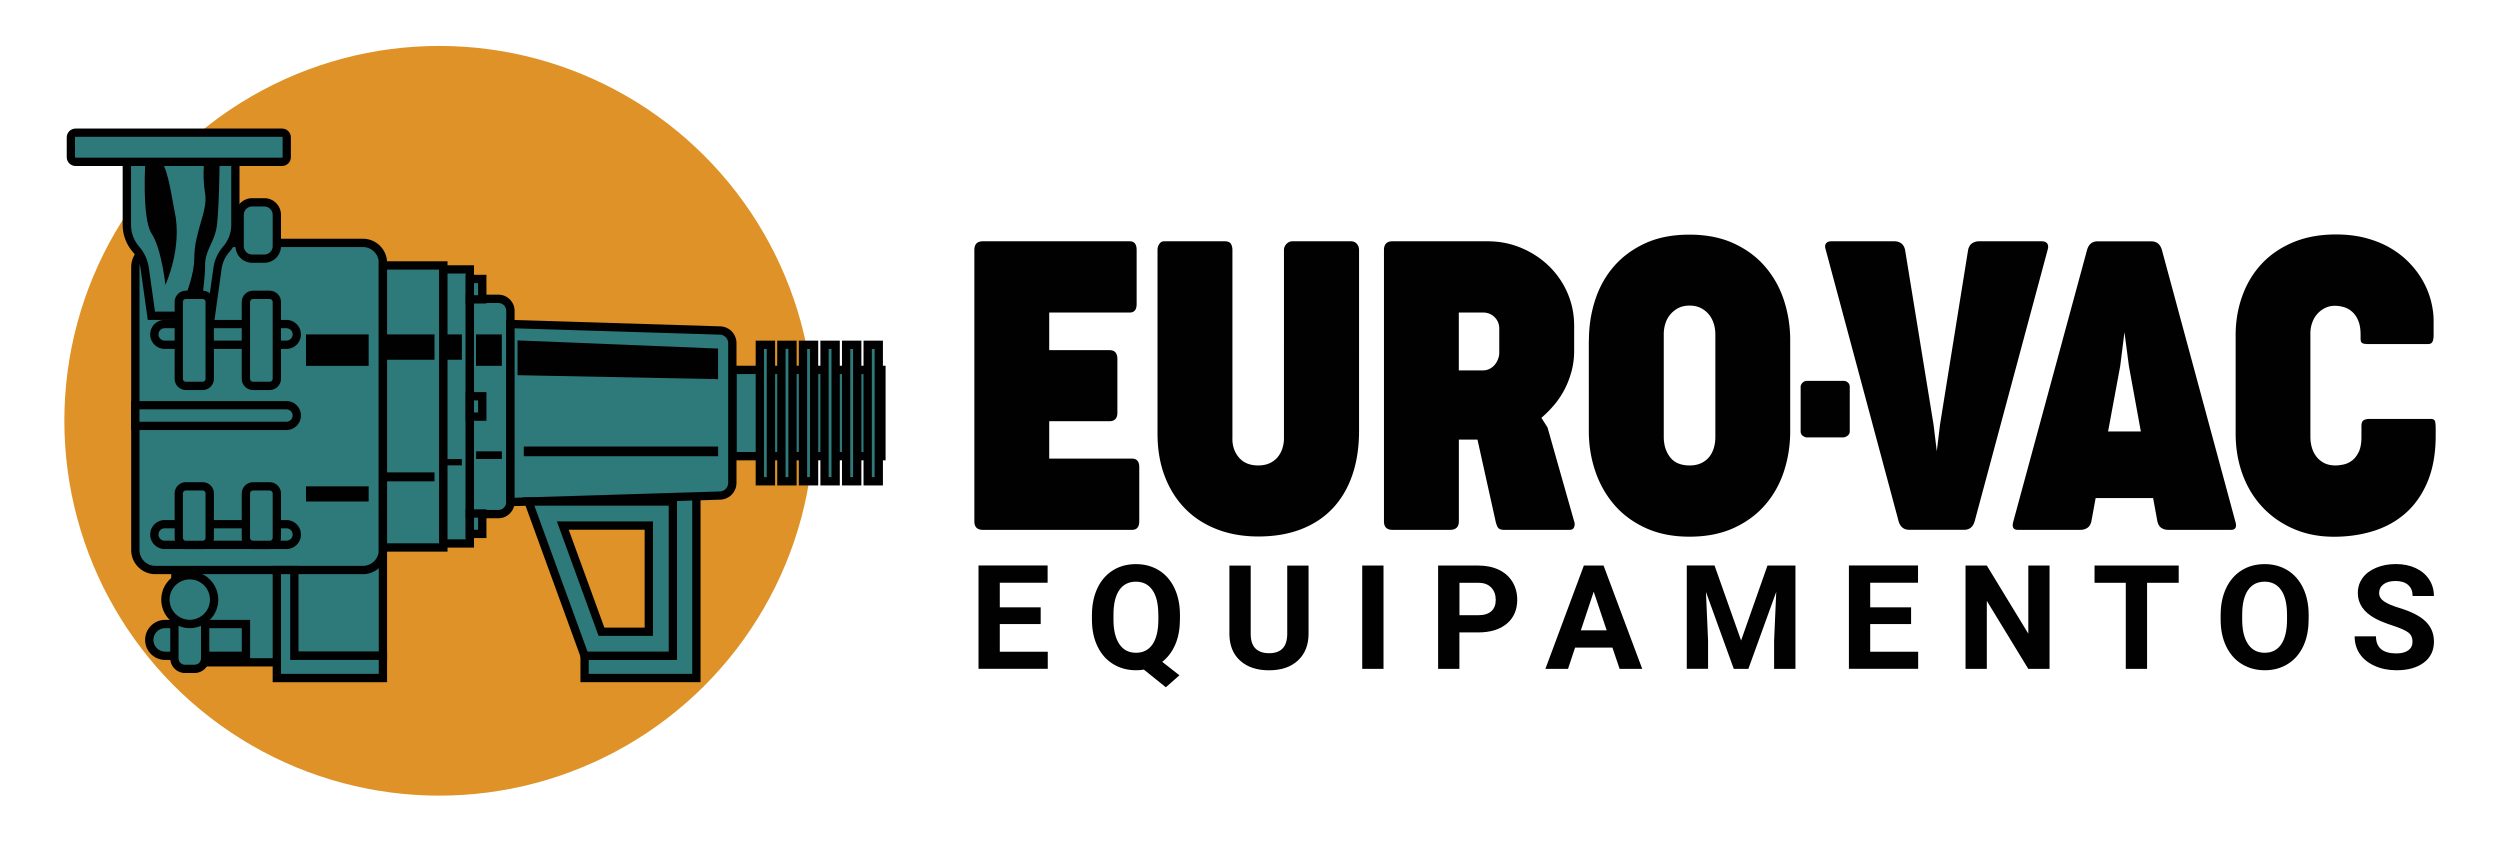 <svg xmlns="http://www.w3.org/2000/svg" id="Layer_1" x="0" y="0" viewBox="0 0 505 170" xml:space="preserve"><style>.st0{fill:#010101}.st2{fill:#2e7a7b}</style><path class="st0" d="M196.82 50.5c0-1.17.57-1.76 1.72-1.76h29.67c.93 0 1.39.59 1.39 1.76v10.91c0 1.14-.46 1.72-1.39 1.72h-16.27v7.6h12.18c1.06 0 1.59.6 1.59 1.8v10.83c0 1.14-.53 1.72-1.59 1.72h-12.18v7.56h16.72c.98 0 1.47.57 1.47 1.72v10.95c0 1.14-.49 1.72-1.47 1.72h-30.12c-1.14 0-1.72-.57-1.72-1.72V50.5zM248.94 88.59c0 1.55.46 2.85 1.37 3.88.91 1.04 2.2 1.55 3.86 1.55.87 0 1.63-.15 2.29-.45.65-.3 1.19-.7 1.61-1.21.42-.5.74-1.08.96-1.74.22-.65.33-1.33.33-2.04V50.5c0-.46.17-.87.51-1.23.34-.35.74-.53 1.21-.53h11.77c.54 0 .96.18 1.25.53.29.35.43.76.43 1.23V87c0 3.35-.46 6.35-1.37 8.99-.91 2.64-2.24 4.88-3.98 6.72-1.74 1.84-3.88 3.24-6.4 4.21-2.52.97-5.39 1.45-8.6 1.45-3.05 0-5.83-.48-8.34-1.45s-4.65-2.35-6.42-4.15c-1.77-1.8-3.15-3.98-4.13-6.54s-1.47-5.44-1.47-8.62V50.5c0-.46.12-.87.37-1.23.24-.35.56-.53.94-.53h12.26c.63 0 1.04.17 1.25.51.2.34.31.76.31 1.25v38.09zM279.56 50.5c0-1.17.57-1.76 1.72-1.76h19.21c2.4 0 4.66.44 6.78 1.33 2.13.89 3.98 2.1 5.58 3.64a16.9 16.9 0 013.76 5.42c.91 2.07 1.37 4.31 1.37 6.7v5.03c0 1.42-.17 2.77-.51 4.07-.34 1.29-.8 2.51-1.39 3.66-.59 1.14-1.29 2.2-2.1 3.17-.82.97-1.69 1.85-2.62 2.64l1.23 1.92 5.39 19c.14.38.14.76 0 1.14-.14.38-.44.57-.9.57h-13.24c-.55 0-.93-.11-1.14-.33-.22-.22-.41-.65-.57-1.31l-3.68-16.59h-3.76v16.51c0 1.14-.6 1.72-1.8 1.72h-11.61c-1.14 0-1.72-.57-1.72-1.72V50.5zm15.12 12.63v11.69h4.86c.49 0 .94-.1 1.35-.31s.76-.48 1.04-.82c.29-.34.51-.72.67-1.14.16-.42.25-.85.25-1.29v-4.9c0-.9-.31-1.66-.94-2.29-.63-.63-1.42-.94-2.37-.94h-4.86zM320.96 68.73c0-2.78.41-5.46 1.23-8.03.82-2.57 2.06-4.84 3.74-6.8 1.68-1.96 3.79-3.54 6.33-4.72 2.55-1.19 5.55-1.78 9.01-1.78 3.41 0 6.38.59 8.93 1.76s4.67 2.74 6.35 4.7c1.69 1.96 2.96 4.22 3.8 6.78a25.69 25.69 0 011.27 8.05v18.43c0 2.81-.42 5.49-1.25 8.05-.83 2.56-2.09 4.82-3.78 6.78s-3.81 3.53-6.36 4.7c-2.55 1.17-5.54 1.76-8.97 1.76-3.35 0-6.3-.59-8.85-1.76s-4.67-2.74-6.36-4.72c-1.69-1.97-2.96-4.24-3.82-6.8-.86-2.56-1.29-5.23-1.29-8.01V68.73zm15.12 19.53c0 1.63.43 3 1.29 4.11.86 1.1 2.17 1.65 3.94 1.65.87 0 1.64-.15 2.29-.45.65-.3 1.19-.7 1.61-1.21.42-.5.74-1.1.96-1.8.22-.69.33-1.45.33-2.27V67.5c0-.74-.11-1.45-.33-2.15-.22-.69-.55-1.31-.98-1.84-.44-.53-.98-.96-1.63-1.29-.65-.33-1.4-.49-2.25-.49-.87 0-1.63.16-2.27.49a5.213 5.213 0 00-2.63 3.13 7.05 7.05 0 00-.33 2.15v20.76zM363.72 78.25c0-.38.13-.69.39-.94s.54-.37.84-.37h7.47c.33 0 .61.11.86.33.25.22.37.52.37.9v8.95c0 .38-.15.68-.45.9-.3.22-.59.33-.86.33h-7.47c-.14 0-.36-.1-.67-.29-.31-.19-.47-.5-.47-.94v-8.87zM398.89 105.26c-.33 1.17-1.04 1.76-2.13 1.76h-11.08c-1.12 0-1.84-.59-2.17-1.76l-14.71-54.8c-.19-.57-.17-1 .06-1.29.23-.29.59-.43 1.08-.43h12.71c.54 0 1.01.14 1.39.41.38.27.64.71.78 1.31l5.76 35.35.65 5.35.65-5.39 5.68-35.31c.14-.6.4-1.04.8-1.31s.87-.41 1.41-.41h12.67c.49 0 .85.14 1.08.43.23.29.27.72.1 1.29l-14.73 54.8zM451.53 105.31c.35 1.14.07 1.72-.86 1.72H438c-.57 0-1.05-.14-1.43-.41-.38-.27-.64-.71-.78-1.31l-.86-4.7h-11.61l-.86 4.7c-.14.6-.4 1.04-.8 1.31s-.87.41-1.41.41H407.6c-.93 0-1.23-.57-.9-1.72l14.88-54.8c.33-1.17 1.03-1.76 2.13-1.76h10.83c1.12 0 1.84.59 2.17 1.76l14.82 54.8zm-25.7-18.15h6.62l-2.41-13.2-.9-6.87-.86 6.87-2.45 13.2zM452.93 59.82c.9-2.51 2.21-4.68 3.92-6.52 1.72-1.84 3.83-3.29 6.36-4.35 2.52-1.06 5.4-1.59 8.64-1.59 2.26 0 4.32.25 6.17.76 1.85.5 3.51 1.19 4.97 2.06 1.46.87 2.73 1.89 3.82 3.04 1.09 1.16 1.99 2.38 2.7 3.68.71 1.29 1.23 2.62 1.57 3.98.34 1.36.51 2.67.51 3.92v2.9c0 .55-.07.98-.22 1.31-.15.33-.46.49-.92.49h-12.18c-.46 0-.82-.06-1.06-.18-.24-.12-.37-.42-.37-.88v-.78c0-1.17-.16-2.13-.47-2.88-.31-.75-.72-1.35-1.23-1.8-.5-.45-1.06-.76-1.68-.94-.61-.18-1.22-.27-1.82-.27-.74 0-1.41.16-2.02.47-.61.31-1.14.72-1.57 1.23-.44.5-.77 1.09-1 1.76-.23.67-.35 1.36-.35 2.06v20.92c0 .79.1 1.53.31 2.23.2.69.52 1.31.94 1.84.42.53.95.95 1.57 1.27.63.31 1.38.47 2.25.47.49 0 1.04-.07 1.66-.2.61-.14 1.19-.41 1.72-.82s.97-.99 1.33-1.74c.35-.75.53-1.72.53-2.92V86.1c0-.63.15-1.03.45-1.21.3-.18.7-.27 1.19-.27h12.34c.54 0 .85.2.92.59.07.4.1.89.1 1.49v1.23c0 3.57-.53 6.65-1.59 9.24s-2.52 4.71-4.37 6.38c-1.85 1.66-4.03 2.89-6.52 3.68-2.49.79-5.18 1.19-8.07 1.19-3 0-5.71-.53-8.15-1.59-2.44-1.06-4.53-2.52-6.27-4.37-1.74-1.85-3.09-4.05-4.03-6.6-.94-2.55-1.41-5.31-1.41-8.28V67.91c-.02-2.89.43-5.58 1.33-8.09z"></path><g><path class="st0" d="M210.22 126.06h-8.26v5.59h9.69v3.45h-13.99v-20.87h13.96v3.48h-9.66v4.97h8.26v3.38zM238.34 125.15c0 1.95-.32 3.64-.95 5.08-.63 1.44-1.5 2.59-2.62 3.46l3.47 2.72-2.74 2.42-4.44-3.57c-.51.09-1.03.13-1.58.13-1.73 0-3.27-.42-4.63-1.25-1.36-.83-2.41-2.02-3.15-3.56-.75-1.54-1.12-3.32-1.13-5.32v-1.03c0-2.05.37-3.86 1.11-5.43.74-1.56 1.79-2.76 3.14-3.6 1.35-.84 2.9-1.25 4.64-1.25 1.74 0 3.28.42 4.64 1.25 1.35.84 2.4 2.04 3.14 3.6.74 1.56 1.11 3.37 1.11 5.41v.94zm-4.36-.95c0-2.19-.39-3.85-1.18-4.99-.78-1.14-1.9-1.71-3.35-1.71-1.44 0-2.56.56-3.34 1.68-.78 1.12-1.18 2.77-1.19 4.94v1.02c0 2.13.39 3.78 1.18 4.96.78 1.18 1.91 1.76 3.38 1.76 1.44 0 2.55-.57 3.33-1.7.77-1.13 1.17-2.78 1.18-4.95v-1.01zM264.33 114.24v13.75c0 2.28-.71 4.09-2.14 5.42-1.43 1.33-3.38 1.99-5.85 1.99-2.44 0-4.37-.64-5.81-1.93-1.43-1.29-2.16-3.06-2.19-5.32v-13.9h4.3v13.77c0 1.37.33 2.36.98 2.99.65.63 1.56.94 2.72.94 2.42 0 3.65-1.27 3.68-3.81v-13.89h4.31zM279.47 135.11h-4.3v-20.87h4.3v20.87zM294.8 127.76v7.35h-4.3v-20.87h8.14c1.57 0 2.95.29 4.14.86 1.19.57 2.1 1.39 2.74 2.44.64 1.06.96 2.26.96 3.6 0 2.04-.7 3.66-2.1 4.84-1.4 1.18-3.34 1.77-5.81 1.77h-3.77zm0-3.49h3.84c1.14 0 2-.27 2.6-.8.6-.53.9-1.3.9-2.29 0-1.02-.3-1.85-.9-2.48-.6-.63-1.43-.96-2.49-.97h-3.94v6.54zM325.71 130.81h-7.54l-1.43 4.3h-4.57l7.77-20.87h3.98l7.81 20.87h-4.57l-1.45-4.3zm-6.38-3.48h5.22l-2.62-7.81-2.6 7.81zM346.34 114.24l5.36 15.14 5.33-15.14h5.65v20.87h-4.31v-5.7l.43-9.85-5.63 15.55h-2.95l-5.62-15.54.43 9.83v5.7h-4.3v-20.87h5.61zM386.04 126.06h-8.26v5.59h9.69v3.45h-13.99v-20.87h13.96v3.48h-9.66v4.97h8.26v3.38zM414.01 135.11h-4.3l-8.37-13.73v13.73h-4.3v-20.87h4.3l8.38 13.76v-13.76h4.29v20.87zM440.1 117.72h-6.39v17.39h-4.3v-17.39h-6.31v-3.48h17v3.48zM466.34 125.15c0 2.05-.36 3.86-1.09 5.4-.73 1.55-1.77 2.74-3.12 3.58-1.35.84-2.9 1.26-4.65 1.26-1.73 0-3.27-.42-4.63-1.25-1.36-.83-2.41-2.02-3.15-3.56-.75-1.54-1.12-3.32-1.13-5.32v-1.03c0-2.05.37-3.86 1.11-5.43.74-1.56 1.79-2.76 3.14-3.6 1.35-.84 2.9-1.25 4.64-1.25 1.74 0 3.28.42 4.64 1.25 1.35.84 2.4 2.04 3.14 3.6.74 1.56 1.11 3.37 1.11 5.41v.94zm-4.36-.95c0-2.19-.39-3.85-1.18-4.99-.78-1.14-1.9-1.71-3.35-1.71-1.44 0-2.56.56-3.34 1.68-.78 1.12-1.18 2.77-1.19 4.94v1.02c0 2.13.39 3.78 1.18 4.96.78 1.18 1.91 1.76 3.38 1.76 1.44 0 2.55-.57 3.32-1.7s1.17-2.78 1.18-4.95v-1.01zM487.33 129.63c0-.81-.29-1.44-.86-1.87-.57-.43-1.61-.89-3.1-1.38-1.49-.48-2.67-.96-3.54-1.43-2.37-1.28-3.55-3.01-3.55-5.17 0-1.13.32-2.13.95-3.02.64-.88 1.55-1.57 2.74-2.07 1.19-.5 2.52-.75 4.01-.75 1.49 0 2.82.27 3.98.81 1.17.54 2.07 1.3 2.72 2.29.64.98.97 2.1.97 3.35h-4.3c0-.96-.3-1.7-.9-2.23-.6-.53-1.45-.8-2.54-.8-1.05 0-1.87.22-2.45.67-.58.44-.87 1.03-.87 1.76 0 .68.34 1.25 1.02 1.71s1.69.89 3.02 1.29c2.45.74 4.23 1.65 5.35 2.74 1.12 1.09 1.68 2.45 1.68 4.07 0 1.81-.68 3.22-2.05 4.25-1.37 1.03-3.21 1.54-5.52 1.54-1.6 0-3.07-.29-4.39-.88-1.32-.59-2.32-1.39-3.02-2.42-.69-1.02-1.04-2.21-1.04-3.55h4.31c0 2.3 1.38 3.45 4.13 3.45 1.02 0 1.82-.21 2.39-.62.57-.41.86-.99.86-1.74z"></path></g><circle cx="88.72" cy="85" r="75.72" fill="#de9227"></circle><g><path class="st2" d="M37.72 133.79h17.59a2.3 2.3 0 002.3-2.3v-16.54a2.3 2.3 0 00-2.3-2.3H37.72a2.3 2.3 0 00-2.3 2.3v16.54c.01 1.27 1.04 2.3 2.3 2.3z"></path><path class="st0" d="M55.32 134.63h-17.6c-1.73 0-3.13-1.41-3.13-3.13v-16.54c0-1.73 1.41-3.14 3.13-3.14h17.59c1.73 0 3.13 1.41 3.13 3.14v16.54a3.12 3.12 0 01-3.12 3.13zm-17.6-21.13c-.8 0-1.46.65-1.46 1.46v16.54c0 .8.65 1.46 1.46 1.46h17.59c.8 0 1.46-.65 1.46-1.46v-16.54c0-.8-.65-1.46-1.46-1.46H37.72z"></path><path class="st2" d="M58.9 109.78h18.45v22.69H58.9z"></path><path class="st0" d="M78.19 133.31H58.06v-24.37h20.13v24.37zm-18.45-1.68h16.77v-21.01H59.74v21.01z"></path><path class="st2" d="M33.36 132.47h16.32v-6.42H33.36c-1.77 0-3.21 1.44-3.21 3.21s1.43 3.21 3.21 3.21z"></path><path class="st0" d="M50.51 133.31H33.36c-2.23 0-4.05-1.82-4.05-4.05s1.82-4.05 4.05-4.05h17.16v8.1zm-17.15-6.42c-1.31 0-2.37 1.06-2.37 2.37s1.06 2.37 2.37 2.37h15.48v-4.74H33.36z"></path><path class="st2" d="M39.46 49.06h33.86a4.03 4.03 0 014.03 4.03v58.01a4.03 4.03 0 01-4.03 4.03H31.37a4.03 4.03 0 01-4.03-4.03V53.97a4.03 4.03 0 013.6-4.01l8.09-.87c.14-.02.28-.03.43-.03z"></path><path class="st0" d="M73.32 115.98H31.37c-2.69 0-4.87-2.19-4.87-4.87V53.97c0-2.49 1.87-4.58 4.35-4.84l8.09-.87c.17-.02.35-.03.52-.03h33.86c2.69 0 4.87 2.19 4.87 4.87v58.01c0 2.68-2.19 4.87-4.87 4.87zM39.46 49.9c-.11 0-.23.01-.34.02l-8.09.87a3.18 3.18 0 00-2.85 3.18v57.14c0 1.76 1.43 3.19 3.19 3.19h41.95c1.76 0 3.19-1.43 3.19-3.19V53.1c0-1.76-1.43-3.19-3.19-3.19H39.46z"></path><path class="st2" d="M36.59 32.69H25.63v12.75c0 1.81.65 3.55 1.84 4.91a7.485 7.485 0 011.77 3.87l1.34 9.57H42.6l1.34-9.57c.2-1.43.82-2.78 1.77-3.87a7.442 7.442 0 001.84-4.91V32.69H36.59z"></path><path class="st0" d="M43.33 64.62H29.85L28.4 54.33a6.595 6.595 0 00-1.57-3.44 8.297 8.297 0 01-2.05-5.46V31.85h23.6v13.59c0 2.01-.73 3.95-2.05 5.46-.85.97-1.39 2.16-1.57 3.44l-1.43 10.28zm-12.02-1.68h10.56l1.24-8.84c.22-1.6.91-3.09 1.97-4.31a6.638 6.638 0 001.63-4.36v-11.9H26.47v11.91c0 1.6.58 3.15 1.63 4.36a8.371 8.371 0 011.97 4.31l1.24 8.83z"></path><path class="st2" d="M14.31 27.74v4c0 .52.42.94.94.94h41.72c.52 0 .94-.42.94-.94v-4c0-.52-.42-.94-.94-.94H15.26a.935.935 0 00-.95.94z"></path><path class="st0" d="M56.98 33.53H15.26c-.98 0-1.78-.8-1.78-1.78v-4c0-.98.8-1.78 1.78-1.78h41.72c.98 0 1.78.8 1.78 1.78v4c0 .98-.8 1.78-1.78 1.78zm-41.72-5.9c-.06 0-.11.05-.11.11v4c0 .06.05.11.11.11h41.72c.06 0 .11-.05.11-.11v-4c0-.06-.05-.11-.11-.11H15.26z"></path><path class="st2" d="M57.86 69.64H33.27c-1.15 0-2.09-.94-2.09-2.09s.94-2.09 2.09-2.09h24.59a2.09 2.09 0 110 4.18z"></path><path class="st0" d="M57.86 70.48H33.27c-1.62 0-2.93-1.31-2.93-2.93s1.31-2.93 2.93-2.93h24.59c1.62 0 2.93 1.31 2.93 2.93s-1.31 2.93-2.93 2.93zM33.27 66.3a1.25 1.25 0 000 2.5h24.59a1.25 1.25 0 000-2.5H33.27z"></path><path class="st2" d="M57.86 110.07H33.27c-1.15 0-2.09-.94-2.09-2.09s.94-2.09 2.09-2.09h24.59a2.09 2.09 0 110 4.18z"></path><path class="st0" d="M57.86 110.91H33.27c-1.62 0-2.93-1.31-2.93-2.93s1.31-2.93 2.93-2.93h24.59c1.62 0 2.93 1.31 2.93 2.93s-1.31 2.93-2.93 2.93zm-24.59-4.19a1.25 1.25 0 000 2.5h24.59a1.25 1.25 0 000-2.5H33.27z"></path><path class="st2" d="M40.94 77.95h-3.39c-.79 0-1.43-.64-1.43-1.43V60.99c0-.79.64-1.43 1.43-1.43h3.39c.79 0 1.43.64 1.43 1.43v15.53c-.01.79-.64 1.43-1.43 1.43z"></path><path class="st0" d="M40.94 78.79h-3.39c-1.25 0-2.27-1.02-2.27-2.27V60.99c0-1.25 1.02-2.27 2.27-2.27h3.39c1.25 0 2.27 1.02 2.27 2.27v15.53a2.281 2.281 0 01-2.27 2.27zm-3.4-18.39c-.32 0-.59.26-.59.59v15.53c0 .32.26.59.59.59h3.39c.32 0 .59-.26.59-.59V60.99c0-.32-.26-.59-.59-.59h-3.39z"></path><path class="st2" d="M54.49 77.95H51.1c-.79 0-1.43-.64-1.43-1.43V60.99c0-.79.64-1.43 1.43-1.43h3.39c.79 0 1.43.64 1.43 1.43v15.53c0 .79-.64 1.43-1.43 1.43z"></path><path class="st0" d="M54.49 78.79H51.1c-1.25 0-2.27-1.02-2.27-2.27V60.99c0-1.25 1.02-2.27 2.27-2.27h3.39c1.25 0 2.27 1.02 2.27 2.27v15.53c0 1.25-1.02 2.27-2.27 2.27zM51.1 60.4c-.32 0-.59.26-.59.59v15.53c0 .32.26.59.59.59h3.39c.32 0 .59-.26.59-.59V60.99c0-.32-.26-.59-.59-.59H51.1z"></path><path class="st2" d="M40.94 110.07h-3.39c-.79 0-1.43-.64-1.43-1.43v-8.97c0-.79.64-1.43 1.43-1.43h3.39c.79 0 1.43.64 1.43 1.43v8.97c-.01.79-.64 1.43-1.43 1.43z"></path><path class="st0" d="M40.94 110.91h-3.39c-1.25 0-2.27-1.02-2.27-2.27v-8.97c0-1.25 1.02-2.27 2.27-2.27h3.39c1.25 0 2.27 1.02 2.27 2.27v8.97a2.281 2.281 0 01-2.27 2.27zm-3.4-11.83c-.32 0-.59.26-.59.59v8.97c0 .32.26.59.59.59h3.39c.32 0 .59-.26.59-.59v-8.97c0-.32-.26-.59-.59-.59h-3.39z"></path><path class="st2" d="M54.49 110.07H51.1c-.79 0-1.43-.64-1.43-1.43v-8.97c0-.79.64-1.43 1.43-1.43h3.39c.79 0 1.43.64 1.43 1.43v8.97c0 .79-.64 1.43-1.43 1.43z"></path><path class="st0" d="M54.49 110.91H51.1c-1.25 0-2.27-1.02-2.27-2.27v-8.97c0-1.25 1.02-2.27 2.27-2.27h3.39c1.25 0 2.27 1.02 2.27 2.27v8.97c0 1.25-1.02 2.27-2.27 2.27zM51.1 99.08c-.32 0-.59.26-.59.59v8.97c0 .32.26.59.59.59h3.39c.32 0 .59-.26.59-.59v-8.97c0-.32-.26-.59-.59-.59H51.1z"></path><path class="st2" d="M53.39 52.24h-2.45c-1.4 0-2.53-1.13-2.53-2.53V43.4c0-1.4 1.13-2.53 2.53-2.53h2.45c1.4 0 2.53 1.13 2.53 2.53v6.32c0 1.39-1.13 2.52-2.53 2.52z"></path><path class="st0" d="M53.39 53.08h-2.45c-1.86 0-3.37-1.51-3.37-3.37V43.4c0-1.86 1.51-3.37 3.37-3.37h2.45c1.86 0 3.37 1.51 3.37 3.37v6.32a3.37 3.37 0 01-3.37 3.36zm-2.45-11.37c-.93 0-1.69.76-1.69 1.69v6.32c0 .93.76 1.69 1.69 1.69h2.45c.93 0 1.69-.76 1.69-1.69V43.4c0-.93-.76-1.69-1.69-1.69h-2.45z"></path><path class="st2" d="M57.86 81.85H27.33v4.18h30.53a2.09 2.09 0 100-4.18z"></path><path class="st0" d="M57.86 86.87H26.49v-5.86h31.37c1.62 0 2.93 1.31 2.93 2.93s-1.31 2.93-2.93 2.93zm-29.69-1.68h29.69a1.25 1.25 0 000-2.5H28.17v2.5z"></path><path class="st2" d="M77.35 53.62h12.21v56.97H77.35z"></path><path class="st0" d="M90.4 111.43H76.51V52.78H90.4v58.65zm-12.21-1.68h10.53V54.46H78.19v55.29z"></path><path class="st2" d="M89.56 54.42h5.35v55.36h-5.35z"></path><path class="st0" d="M95.75 110.62h-7.03V53.58h7.03v57.04zm-5.35-1.68h3.67V55.26H90.4v53.68z"></path><path class="st2" d="M94.91 103.85h5.76c1.34 0 2.43-1.09 2.43-2.43V62.79c0-1.34-1.09-2.43-2.43-2.43h-5.76v43.49z"></path><path class="st0" d="M100.68 104.69h-6.6V59.52h6.6c1.8 0 3.27 1.47 3.27 3.27v38.63c0 1.8-1.47 3.27-3.27 3.27zm-4.93-1.68h4.92c.88 0 1.59-.71 1.59-1.59V62.79c0-.88-.71-1.59-1.59-1.59h-4.92v41.81z"></path><g><path class="st2" d="M94.91 56.35h2.51v4.12h-2.51z"></path><path class="st0" d="M98.26 61.31h-4.19v-5.8h4.19v5.8zm-2.51-1.68h.83v-2.44h-.83v2.44z"></path></g><g><path class="st2" d="M94.91 80.04h2.51v4.12h-2.51z"></path><path class="st0" d="M98.26 85h-4.19v-5.8h4.19V85zm-2.51-1.68h.83v-2.44h-.83v2.44z"></path></g><g><path class="st2" d="M94.91 103.73h2.51v4.12h-2.51z"></path><path class="st0" d="M98.26 108.69h-4.19v-5.8h4.19v5.8zm-2.51-1.68h.83v-2.44h-.83v2.44z"></path></g><g><path class="st2" d="M147.94 74.72h30.11v17.43h-30.11z"></path><path class="st0" d="M178.88 92.99H147.1V73.88h31.79v19.11zm-30.1-1.68h28.43V75.56h-28.43v15.75z"></path></g><g><path class="st2" d="M153.48 69.65h2.24v27.57h-2.24z"></path><path class="st0" d="M156.57 98.06h-3.92V68.81h3.92v29.25zm-2.25-1.68h.57V70.49h-.57v25.89z"></path></g><g><path class="st2" d="M157.84 69.65h2.24v27.57h-2.24z"></path><path class="st0" d="M160.92 98.06H157V68.81h3.92v29.25zm-2.24-1.68h.57V70.49h-.57v25.89z"></path></g><g><path class="st2" d="M162.2 69.65h2.24v27.57h-2.24z"></path><path class="st0" d="M165.28 98.06h-3.92V68.81h3.92v29.25zm-2.24-1.68h.57V70.49h-.57v25.89z"></path></g><g><path class="st2" d="M166.55 69.65h2.24v27.57h-2.24z"></path><path class="st0" d="M169.64 98.06h-3.92V68.81h3.92v29.25zm-2.25-1.68h.57V70.49h-.57v25.89z"></path></g><g><path class="st2" d="M170.91 69.65h2.24v27.57h-2.24z"></path><path class="st0" d="M174 98.06h-3.92V68.81H174v29.25zm-2.25-1.68h.57V70.49h-.57v25.89z"></path></g><g><path class="st2" d="M175.27 69.65h2.24v27.57h-2.24z"></path><path class="st0" d="M178.35 98.06h-3.92V68.81h3.92v29.25zm-2.24-1.68h.57V70.49h-.57v25.89z"></path></g><g><path class="st2" d="M140.67 98.24v38.72h-22.58v-4.49h17.83V98.24z"></path><path class="st0" d="M141.51 137.8h-24.26v-6.17h17.83V97.41h6.43v40.39zm-22.58-1.68h20.9V99.08h-3.08v34.23h-17.83v2.81z"></path></g><g><path class="st2" d="M103.11 101.42l42.34-1.31a2.566 2.566 0 002.49-2.57V69.33c0-1.39-1.1-2.52-2.49-2.57l-42.34-1.31v35.97z"></path><path class="st0" d="M102.27 102.28V64.59l43.2 1.33a3.39 3.39 0 013.3 3.4v28.21c0 1.85-1.45 3.35-3.3 3.4l-43.2 1.35zm1.68-35.96v34.23l41.47-1.28c.94-.03 1.67-.79 1.67-1.73V69.33c0-.94-.74-1.7-1.67-1.73l-41.47-1.28z"></path></g><g><path class="st2" d="M118.09 132.47l-11.35-31.17h29.18v31.17h-17.83zm12.97-4.86v-21.45h-17.38l7.81 21.45h9.57z"></path><path class="st0" d="M136.76 133.31H117.5l-11.96-32.85h31.22v32.85zm-18.08-1.68h16.4v-29.49h-27.14l10.74 29.49zm13.22-3.18h-10.99l-8.42-23.13h19.41v23.13zm-9.82-1.68h8.14V107h-15.34l7.2 19.77z"></path></g><g><path class="st2" d="M77.35 132.47v4.49H55.92v-21.82h3.54v17.33z"></path><path class="st0" d="M78.19 137.8H55.08v-23.5h5.22v17.33h17.89v6.17zm-21.43-1.68h19.75v-2.81H58.62v-17.33h-1.86v20.14z"></path></g><g><path class="st2" d="M39.32 121.13h-1.97c-1.17 0-2.12.95-2.12 2.12v9.74c0 1.17.95 2.12 2.12 2.12h1.97c1.17 0 2.12-.95 2.12-2.12v-9.74c0-1.17-.95-2.12-2.12-2.12z"></path><path class="st0" d="M39.32 135.95h-1.97c-1.63 0-2.96-1.33-2.96-2.96v-9.74c0-1.63 1.33-2.96 2.96-2.96h1.97c1.63 0 2.96 1.33 2.96 2.96v9.74c0 1.63-1.33 2.96-2.96 2.96zm-1.97-13.98c-.71 0-1.28.57-1.28 1.28v9.74c0 .71.57 1.28 1.28 1.28h1.97c.71 0 1.28-.57 1.28-1.28v-9.74c0-.71-.57-1.28-1.28-1.28h-1.97z"></path></g><g><circle class="st2" cx="38.33" cy="121.13" r="4.92"></circle><path class="st0" d="M38.33 126.89c-3.18 0-5.76-2.59-5.76-5.76 0-3.18 2.58-5.76 5.76-5.76 3.18 0 5.76 2.59 5.76 5.76.01 3.17-2.58 5.76-5.76 5.76zm0-9.85c-2.25 0-4.08 1.83-4.08 4.08s1.83 4.08 4.08 4.08 4.08-1.83 4.08-4.08-1.82-4.08-4.08-4.08z"></path></g><g><path class="st0" d="M104.54 68.76l40.51 1.65v6.18l-40.51-.8z"></path></g><g><path class="st0" d="M96.15 67.55h5.22v6.35h-5.22z"></path></g><g><path class="st0" d="M77.35 67.55h10.42v5.12H77.35z"></path></g><g><path class="st0" d="M89.56 67.55h3.74v5.12h-3.74z"></path></g><g><path class="st0" d="M61.81 67.55h12.66v6.35H61.81z"></path></g><g><path class="st0" d="M105.81 90.2h39.25v1.96h-39.25z"></path></g><g><path class="st0" d="M96.17 91.17h5.21v1.55h-5.21z"></path></g><g><path class="st0" d="M89.56 92.73h3.74V94h-3.74z"></path></g><g><path class="st0" d="M77.35 95.42h10.42v1.81H77.35z"></path></g><g><path class="st0" d="M61.81 98.24h12.66v3.06H61.81z"></path></g><g><path class="st0" d="M29.38 32.3s-.79 11.76 1.24 14.87 2.79 10.38 2.79 10.38 3.55-7.56 1.82-15.06c-.39-1.69-1.22-8.21-2.62-9.81-1.1.02-3.47.9-3.23-.38z"></path></g><g><path class="st0" d="M44.35 33.05s-.08 10.88-.71 13.51c-.63 2.63-2.27 4.33-2.21 7.06.04 1.82-.5 5.94-.5 5.94h-3.39s1.7-4.13 1.7-7.32c0-5.52 2.77-9.51 2.2-13.1s-.21-6.1-.21-6.1h3.12z"></path></g></g></svg>